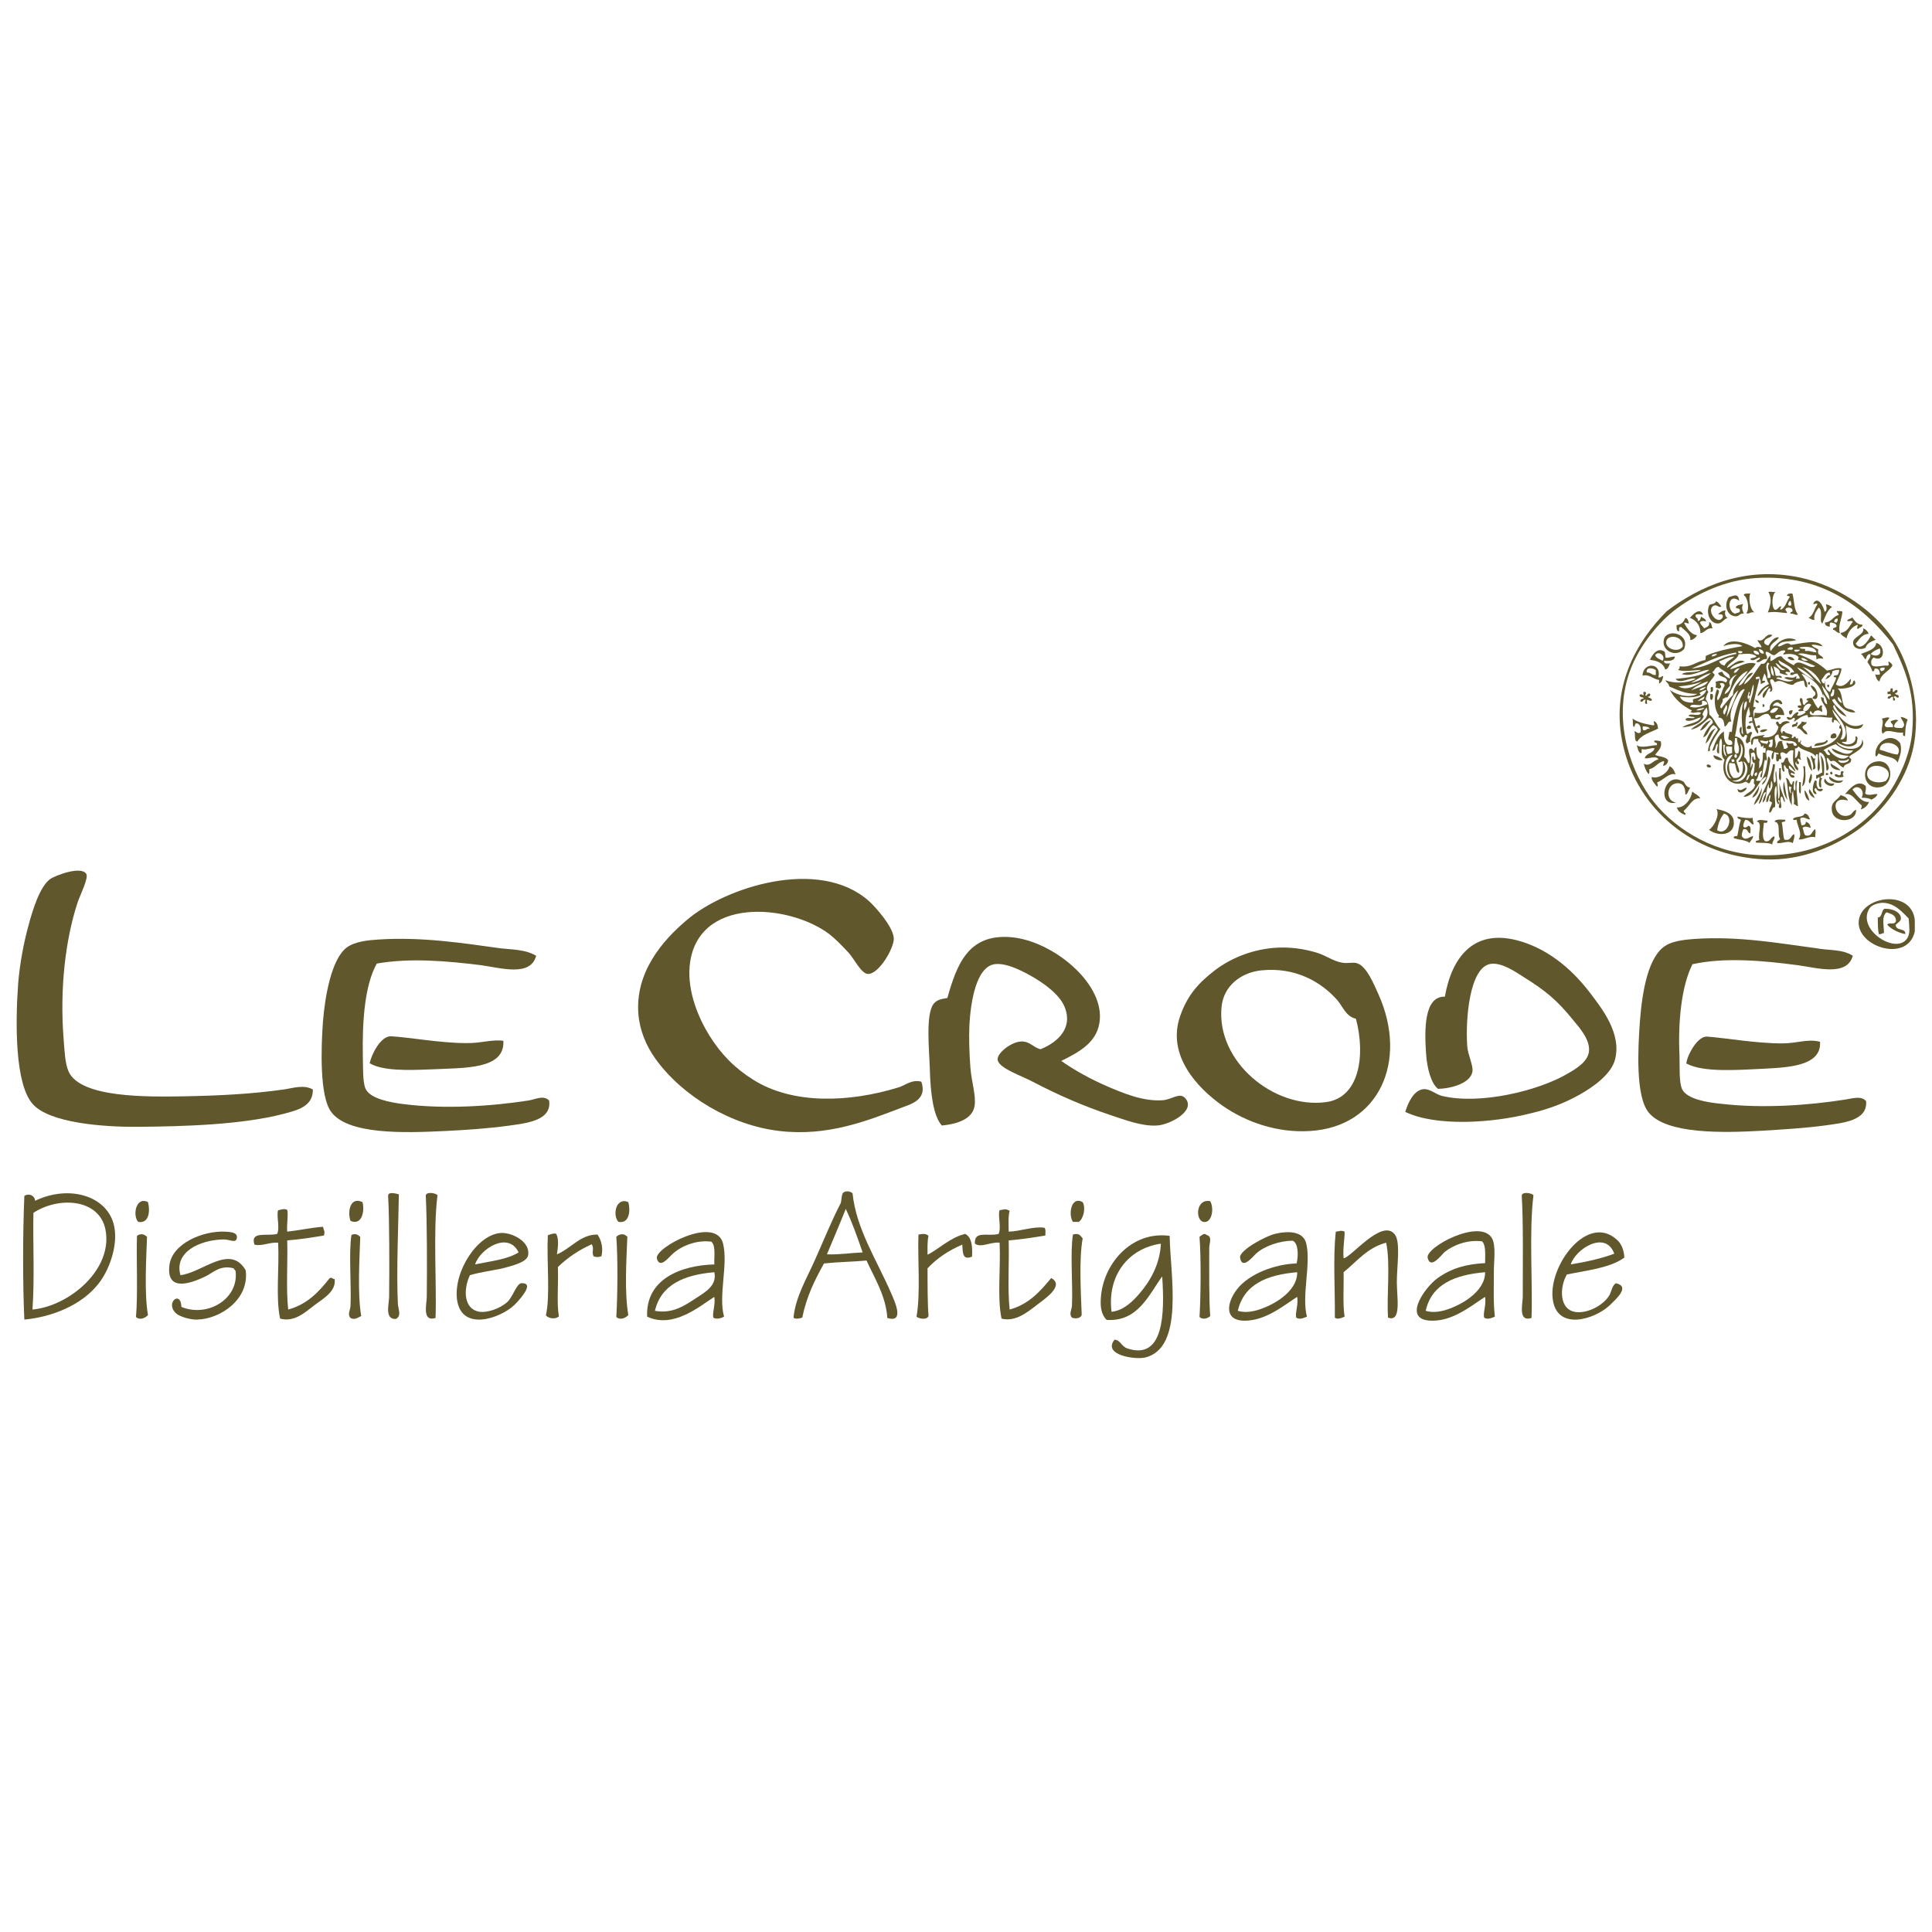 <?xml version="1.0" encoding="utf-8"?>
<!-- Generator: Adobe Illustrator 28.2.0, SVG Export Plug-In . SVG Version: 6.00 Build 0)  -->
<svg version="1.1" id="Livello_1" xmlns="http://www.w3.org/2000/svg" xmlns:xlink="http://www.w3.org/1999/xlink" x="0px" y="0px"
	 viewBox="0 0 595.3 595.3" style="enable-background:new 0 0 595.3 595.3;" xml:space="preserve">
<style type="text/css">
	.st0{fill-rule:evenodd;clip-rule:evenodd;fill:#61572C;}
</style>
<g>
	<path class="st0" d="M513.6,188.3c9.9-7.5,23.7-13.9,40.8-10.4c12.3,2.6,23.1,10.5,28.7,18.7c5.6,8.3,9.2,22.3,6.2,34.8
		c-2.3,9.4-8.5,17.9-15.9,23.6c-7.6,5.7-18.3,10.3-29.7,9.8c-22.3-1-39.1-15.7-43.5-34.8C495.9,211.9,504.3,197.6,513.6,188.3z
		 M541.2,178.1c-9.5,0.6-18.1,4.7-24.4,9.3c-5.9,4.3-11.8,11.9-14.4,18.9c-5.4,14.3-0.8,29.5,5.9,39.1c6.5,9.2,18.5,17,32.3,18
		c20.2,1.5,35.7-8.9,43.1-21.7c2.5-4.4,5-10.1,5.5-16.3c1-11.4-1.9-18.5-5.9-26.8C574.5,187.2,561.6,176.9,541.2,178.1z"/>
	<path class="st0" d="M547.1,182.4c-1.1,0.7-1.4,4.7-0.2,5.5c1,0,1-1,1.9-1.1c0.1,0.5-0.4,0.5-0.2,1.1c1.6-0.6,1.8-2.6,2.8-3.8
		c0.2-0.7-0.7-0.3-0.8-0.6c0.2-0.6,0.9-0.7,1.7-0.6c0.6,2.1,0.4,4.9,1.7,6.4c-0.6,0.5-1.4-0.4-2.3-0.2c-0.2-0.8,0.8-0.3,0.6-1.1
		c-0.1-0.9-1.7-1-2.1-0.4c-0.2,0.8,0.5,0.6,0.4,1.3c-2.6-0.2-3.2-0.5-5.9-0.2c0.8-1.8,1.4-4.4,0.2-6.2
		C545.2,182.1,546.2,182.5,547.1,182.4z M551.2,186.6c0.2,0,0.4,0,0.6,0c0.3-0.3,0.1-1.1-0.2-1.5
		C551.2,185.4,550.7,186.2,551.2,186.6z"/>
	<path class="st0" d="M539.3,182.8c-0.6,1.7-0.1,4.9,1.3,5.9c-1.2-0.3-1.8,0.7-2.5,0.2c1-1.1,0.5-4.8-0.8-5.5
		C537.3,182.7,538.6,183,539.3,182.8z"/>
	<path class="st0" d="M535.9,185.1c-3.5-2.6-3.9,3.2-1.3,4c0.5-0.3,1.4-0.2,1.5-0.8c0.2-1-0.9-0.7-1.3-1.1c0.3-0.9,1.5-0.8,2.3-1.1
		c-0.6,1.3-0.2,1.8,0.2,3c-1-0.3-1.5,0.8-2.3,0.8c-2.8,0.1-4-3.4-2.3-5.9C534.4,183.5,535.6,182.7,535.9,185.1z"/>
	<path class="st0" d="M562.2,188.5c0.9-0.2,0.6-1.6,0.4-2.3c0.8,0.1,1.4,0.5,1.9,0.8c-1.6,1.1-2.1,3.2-3,5.1
		c-1.1-0.6,0.4-3.8-1.1-4.9c-0.7,1-1.7,2.3-1.3,3.8c-1,0.1-1.2-0.5-1.9-0.6c1.6-0.7,1.8-2.9,2.8-4.2c-0.3-0.7-1,0.3-1.3-0.2
		C560.1,183.4,561.9,186.9,562.2,188.5z"/>
	<path class="st0" d="M528.7,185.3c0.9,0.2,1.1,1,1.7,1.5c-0.7,0.7-1.2-0.6-2.3-0.2c-2.7,1.4,1.4,6.6,2.8,3.4
		c-0.1-1.1-1-0.5-1.5-0.8c0.6-0.5,1.2-1.1,2.3-1.1c-0.4,0.8-0.1,2,0.6,2.3c-1.2,0.4-1.7,1.6-2.8,1.7c-2.5,0.2-4-3.1-2.8-5.7
		C527.3,186,528.5,186.2,528.7,185.3z"/>
	<path class="st0" d="M524.8,189.4c-1-0.1-1.4-0.3-2.3,0c-0.3,1.2,0.9,0.8,0.6,1.9c0.9,0.1,0.8-0.8,1.1-1.3c0.5,0.5,1.4,0.6,1.5,1.5
		c-0.8-0.2-1.3-0.3-1.9,0.2c0.2,0.9,0.9,1.2,1.3,1.9c0.7-0.4,1.8-0.5,1.5-1.9c0.9,0.1,0.7,1.3,1.1,1.9c-2-0.2-2.2,1.3-3.8,1.5
		c0.2-2-1.2-4.1-3.2-4.7C521.6,189.3,523.8,187,524.8,189.4z"/>
	<path class="st0" d="M566,188.3c0.6,0,1.4-0.1,1.7,0.2c-0.2,2.3-1.4,4.2-0.8,6.6c-1-0.1-1.2-0.9-2.1-1.1c-0.1-0.8,1-0.4,1.1-1.1
		c-0.1-0.8-0.9-0.9-1.7-1.1c-0.5,0-0.4,0.7-0.4,1.3c-0.8-0.1-1.5-0.3-1.5-1.3c2.1-0.1,2.5-1.9,4.2-2.3
		C566.7,188.8,565.9,189,566,188.3z M565.2,191.7c0.3,0,0.5,0.1,0.6,0.2c0.2-0.4,0.6-0.5,0.4-1.3C565.5,190.6,565.1,191,565.2,191.7
		z"/>
	<path class="st0" d="M570.7,190.2c0.8,1,1.4,2.3,3.2,2.3c0,0.8-1,0.7-1.3,1.3c-0.8-0.2-0.1-0.6-0.2-1.3c-1.9,0.6-3.2,2.6-3.4,4.2
		c-0.7-0.5-1.6-0.8-1.9-1.7c2.2-0.2,2.7-2.1,3.8-3.4c-0.2-0.5-1.2-0.1-1.7-0.2C569.2,190.6,570.4,190.8,570.7,190.2z"/>
	<path class="st0" d="M519.3,190.4c0.8,0.1,0.9,1,1.1,1.7c-0.7,0.1-0.7-0.4-1.5-0.2c0.9,1.7,2.2,3.7,4,3.8c-0.3,0.8-1.5,1.6-2.1,1.5
		c0.3-1.8-1.7-2.9-2.8-4c-0.8-0.1-0.6,0.6-0.6,1.3c-0.9,0-0.8-1-0.8-1.9C518.1,192.5,518.8,191.6,519.3,190.4z"/>
	<path class="st0" d="M574.1,193.6c0.8,0.3,1.4,0.9,1.7,1.7c-2.2,0.1-2.9,1.8-4,3c1.4,2.6,3.9-0.8,4.7-2.5c0.6,0.3,0.8,1,1.5,1.3
		c-1.1,0.5-2.7,0.9-3.2,2.5c-1.5,0.8-3.6,0.3-3.8-1.3C570.6,196.2,574.6,195.7,574.1,193.6z"/>
	<path class="st0" d="M518.9,200c-2.4,2.7-7.1,0.6-6.2-3C513.6,193.5,520.9,195.2,518.9,200z M513.4,198.1c0.1,1.9,3.8,3.1,5.1,1.1
		C518.8,195.7,513.2,195.2,513.4,198.1z"/>
	<path class="st0" d="M578.1,198.1c2.9,0.6,2.9,6.3-0.8,4.5c-0.7,0.6-0.9,1.2-0.6,2.3c1.1,1,3.2,0,4.9,0.2c0.9-0.2-0.1-0.9,0.4-1.3
		c0.4,0.4,1,0.6,1.1,1.3c-1.1,1.9-3.5,2.4-4,4.9c-0.8-0.4-1.1-1.3-1.3-2.3c0.3,0.3,1.2,0.3,1.5,0c-0.2-0.8-0.2-1.7-1.3-1.7
		c-0.8-0.2-0.1,1.1-1.1,0.8c-0.3-1.1-0.9-1.9-1.5-2.8c0.3-0.9,1.3-1.6,0.8-2.5c-0.8,0.1-1.1,0.9-1.3,1.7c-0.6-0.4-0.8-1.3-1.5-1.7
		C574.8,200.9,578.1,200.1,578.1,198.1z M576.4,201.5c1.4,1,3.7,0.5,2.8-1.7C578.1,200.2,577.1,200.7,576.4,201.5z M579.2,206.2
		c0.3,0.1,0.2,0.5,0.4,0.6c0.6-0.1,1.2-0.2,1.1-1.1C580,205.7,579.4,205.7,579.2,206.2z"/>
	<path class="st0" d="M512.9,200.8c0.3,0.5,0.1,1.5,0.4,1.9c1.1,0,1.7-0.4,2.8-0.4c-0.2,1.4-1.8,1.4-3.4,1.3c0,1,1,0.9,1.9,0.8
		c-0.4,0.7-0.5,1.7-1.5,1.9c-0.6-2-2.4-2.7-4.7-3C509.1,201.8,510.6,199.3,512.9,200.8z M510,201.9c0.4,1,1.5,1.2,2.3,1.7
		C513.4,201.9,510.8,200.4,510,201.9z"/>
	<path class="st0" d="M552.9,203.4c-1.1,0.2-1.5-0.3-2.1-0.6C551.1,201.9,552.8,202.6,552.9,203.4z"/>
	<path class="st0" d="M511,208.7c0.9,0.2,0.8-0.4,1.5-0.4c-0.2,1-0.4,2-1.3,2.3c0-0.4,0-0.7,0-1.1c-1.9-0.2-3-1.9-5.1-1.3
		C506.2,204,512.1,204,511,208.7z M507.4,207.2c1.3-0.1,1.5,0.9,2.8,0.8c0-0.5,0-1,0-1.5C509.6,205.9,507.1,205.3,507.4,207.2z"/>
	<path class="st0" d="M557.1,210.2c0.2,0,0.4,0,0.6,0c0.1,0.4-0.1,0.6-0.2,0.8C557.2,211,557,210.7,557.1,210.2z"/>
	<path class="st0" d="M563,211c0.2,0,0.4,0,0.6,0c0.1,0.4-0.1,0.6-0.2,0.8C563.1,211.8,563,211.5,563,211z"/>
	<path class="st0" d="M557.9,211.2c2.1,0,3.2,5.3,0.6,4c0-0.9,1.2-0.6,0.8-1.9C558.8,212.8,558.2,212.2,557.9,211.2z"/>
	<path class="st0" d="M527.8,211.7c0,0.8,0.2,1.7-0.8,1.5C527.5,212.4,526.5,211.6,527.8,211.7z"/>
	<path class="st0" d="M582.6,212.1c0.2,0,0.4,0,0.6,0c0,0.4,0,0.7,0,1.1c0.7,0.1,0.8-1.1,1.5-0.4c0,0.5-0.3,0.8-0.8,0.8
		c0.1,0.7,1.4,0.2,1.1,1.3c-0.7,0.2-0.7-0.3-1.1-0.4c-0.9,0.3,0.2,0.5,0,1.3c-0.8,0.3-0.6-0.5-0.6-1.1c-0.9-0.1-0.8,1-1.7,0.4
		c0.1-0.6,0.6-0.6,1.1-0.8c0-0.5-0.5-0.5-1.1-0.4c0-0.3,0-0.6,0-0.8C582.8,213.2,582.4,212.6,582.6,212.1z"/>
	<path class="st0" d="M506.4,213.2c0.2,0,0.4,0,0.6,0c0.4,0.4,0,0.5,0,1.1c0.3,0.6,0.8-1.2,1.5-0.4c0,0.5-0.3,0.8-0.8,0.8
		c0.3,0.4,1.3,0.3,1.3,1.1c-0.6,0.3-0.7,0.1-1.3-0.2c-0.5,0-0.1,0.9-0.2,1.3c-0.9,0.1-0.6-0.8-0.4-1.3c-1-0.2-0.9,1.2-1.7,0.4
		c0.1-0.6,0.6-0.7,1.1-0.8c-0.2-0.6-1.4-0.1-1.3-1.1c0.3-0.3,0.9-0.2,1.1,0.2C506.6,214.3,506.2,213.5,506.4,213.2z"/>
	<path class="st0" d="M527,213.8c0.2,0,0.4,0,0.6,0c0.4,0.5,0.2,1.6-0.2,1.9C526.7,215.6,527,214.5,527,213.8z"/>
	<path class="st0" d="M540.8,215.5c0.4,0.4,1.2,0.2,1.1,1.1C541,216.6,540.9,216,540.8,215.5z"/>
	<path class="st0" d="M549.2,216.8c-0.6,0.6-0.9-0.3-1.5-0.4c-0.8,0.1-1.2,0.5-1.5,1.1c2.4-0.3,3.3,0.9,3.6,2.8
		c-0.9,0.2-2.8-0.5-2.8,0.6c0.3,1.1,1.1-0.6,1.7,0.2c-0.5,1.1-1.8,0.3-3,0.4c0-0.8-0.6-1-0.8-1.5c-2.2-0.3-2.3,1.5-4.5,1.3
		c0-0.7,0.4-0.9,0.2-1.7c1.7,0.3,3.7,0,4.7-1.1C545,216,548.6,214.4,549.2,216.8z M545.4,219.5c1.1,0.6,2.2-0.5,2.5-1.3
		C547,217.7,545.6,218.6,545.4,219.5z"/>
	<path class="st0" d="M543.1,217c0.8-0.2,0.8,1,0,0.8C543.1,217.5,543.1,217.3,543.1,217z"/>
	<path class="st0" d="M552.4,218.9c-0.2,0.5-0.2,1.2-0.9,1.3c-0.2-0.2-0.3-0.6-0.2-1.1C551.6,218.9,551.9,218.8,552.4,218.9z"/>
	<path class="st0" d="M582.2,221.2c-0.5,0.8-1.3,1.3-1.5,2.3c0.5,1,1.3,0.4,2.5,0.6c0.4-1.2-0.7-1-0.6-1.9c0.6-0.2,1.7-0.7,2.3-0.2
		c-0.6,0.4-1.2,1-1.3,1.9c0.4,0.5,1.6,0.4,2.5,0.4c1.6-1.1-0.5-2.7-0.4-3.4c0.9,0.1,1.5,0.5,2.1,0.8c-0.7,1.7-0.7,3.2-0.8,5.1
		c-0.7,0.1-0.7-0.5-0.6-1.1c-2.5,0.4-5-1.5-6.2,0.4c-1.1-0.9,0.6-3.7-0.4-4.7C580.5,221.4,581.5,220.8,582.2,221.2z"/>
	<path class="st0" d="M503,221.4c1.7,1.2,4,1.7,6.4,2.1c0.8-0.2,0-0.5,0.2-1.3c0.9,0.3,1.2,1.2,1.3,2.3c-2.3,1.2-5.1,1.8-6.4,4
		c-1.1-0.2-0.5-2.2-0.9-3.2c0.9,0.2,0.8,0.9,1.9,0.4c0.2-0.8,0.1-2.6-1.1-2.8c-0.8-0.1-0.5,0.7-0.9,1.1
		C502.9,223.8,503.3,222.3,503,221.4z M506.4,225c1,0.2,0.9-0.7,1.9-0.4c-0.2-0.8-1.3-0.7-2.1-0.8
		C506.1,224.3,506.1,224.8,506.4,225z"/>
	<path class="st0" d="M527.2,221.9c-1,1.1-2.1,3.1-3.4,3.2C524.6,223.7,525.5,222.4,527.2,221.9z"/>
	<path class="st0" d="M555.2,222.3c0.5,0.1,0.8,0.3,1.5,0.2c-0.1,0.8-1,0.8-1.3,1.5c0.2,1,1.4,1.1,1.5,2.3c-1.3,0.1-1.7-2-3.2-1.9
		C553.9,223.4,555,223.3,555.2,222.3z"/>
	<path class="st0" d="M553.5,222.5c1,0,0,0.7,0.2,1.3c-0.7-0.2-0.8,0.3-1.5,0.2C551.9,222.7,553.6,223.5,553.5,222.5z"/>
	<path class="st0" d="M539.5,223.8c0,0.2,0,0.4,0,0.6c-0.3,0.3-1,0.3-1.3,0C538.2,223.7,539,223.3,539.5,223.8z"/>
	<path class="st0" d="M528.7,224.4c-1.3,1.3-1.6,3.6-3.2,4.7C525.9,227.7,526.7,225,528.7,224.4z"/>
	<path class="st0" d="M544.6,224.8c-0.4,0.5-1.7,1.1-2.3,0.6C542.4,224.7,544.1,224.6,544.6,224.8z"/>
	<path class="st0" d="M565.8,227.2c-0.7,0.4-0.9,0.4-1.7,0.2C563.7,225.9,566.3,225.2,565.8,227.2z"/>
	<path class="st0" d="M584.7,235c-0.9-2-4-1.7-5.7-2.8c-0.6,0-0.3,1-1.1,0.8c-0.6-4,4.6-7.9,7.6-4
		C586.2,231.3,585.3,233.3,584.7,235z M579.2,231c1.9,0.5,3.4,1.3,5.5,1.5C586.9,229.1,579.3,227.2,579.2,231z"/>
	<path class="st0" d="M562.8,228c0.2,0.1,0.4,0.2,0.4,0.4c-0.7,1.2-2.5,1.3-4.2,1.5C559.3,228.3,562.3,229.4,562.8,228z"/>
	<path class="st0" d="M530.8,234.2c-1.6,0.3-3-0.6-2.8-1.5C528.5,232.8,530.3,233.4,530.8,234.2z"/>
	<path class="st0" d="M560.9,232.7c1.4,1.2,1.2,4,1.1,6.2c-0.5,0.2-0.7,0-1.1,0.6c0.2,0.2,0.4,0.3,0.6,0.4c-0.8,0.6-0.1,2.2-0.4,2.8
		c-1-0.2-0.6-2.1-0.4-3c-0.3-0.7-0.5,0.4-1.1,0.2c0-0.4,0-0.7,0-1.1c0.7,0.1,1.1-0.5,1.9-0.8C561.4,236.8,561.3,233.9,560.9,232.7z"
		/>
	<path class="st0" d="M557.9,232.9c0.9-0.1,0.4,1.1,1.5,0.8c-0.8,1.1,0.9,3.4-0.8,3.4C559,235.7,558.2,234.3,557.9,232.9z"/>
	<path class="st0" d="M556.7,233.1c1.3,0.7,1.3,2.8,1.7,4.5C557.3,236.7,556.8,234.3,556.7,233.1z"/>
	<path class="st0" d="M578.5,234.6c4.9-0.5,5.2,6.9,1.1,7.9C573.7,243.8,572.8,235.2,578.5,234.6z M575.4,239.1
		c0.4,1.8,3.5,2.5,5.7,1.5C585.1,236,574.3,233.7,575.4,239.1z"/>
	<path class="st0" d="M564.1,235.2c0.9,0.8,2.2,1.2,3,2.1C565.4,237.4,563.8,236.4,564.1,235.2z"/>
	<path class="st0" d="M527.2,236.3c-0.4,0.4-1.5,0.2-1.3-0.6C526.2,235.4,527.2,235.6,527.2,236.3z"/>
	<path class="st0" d="M514.4,236.1c1.1,0.4,1.5,1.5,1.9,2.5c-2-0.6-3.8,1.8-5.7,2.5c0.1,0.5,0.4,0.9,0,1.3c-0.7-0.8-1.8-2-1.7-3
		C511,240.2,514.2,237.9,514.4,236.1z"/>
	<path class="st0" d="M555.6,236.1c0.2,0,0.4,0,0.6,0c0,1.5,0.6,5.4-0.9,6.2C555.6,240.2,556.1,238.1,555.6,236.1z"/>
	<path class="st0" d="M548.2,236.7c0.2,0,0.4,0,0.6,0c-0.4,1.3,0.3,2.6-0.2,3.8C547.7,240,548.4,237.9,548.2,236.7z"/>
	<path class="st0" d="M567.5,237.6c0.3-0.1,0.4,0.2,0.6,0.2c-0.4,0.8-0.4,0.6,0,1.5c-0.8,0.3-2.7,0.4-2.8-0.6
		c0.7-0.4,0.7,0.1,1.5,0.2C567.6,238.6,566.8,238,567.5,237.6z"/>
	<path class="st0" d="M564.5,237.8c0,0.6,0.4,0.4,0,0.8C563.7,238.8,563.7,237.6,564.5,237.8z"/>
	<path class="st0" d="M562.6,238.2c0.4-0.1,0.6,0.1,0.8,0.2c-0.1,0.4-0.4,0.5-0.8,0.4C562.6,238.6,562.6,238.4,562.6,238.2z"/>
	<path class="st0" d="M557.9,238.4c0.9,0.3,0.1,2.5-0.2,3C556.8,240.9,557.9,239.3,557.9,238.4z"/>
	<path class="st0" d="M563.7,239.3c1.2,0.7,2.2,1.7,4.2,1.1C567.2,242.2,563,240.7,563.7,239.3z"/>
	<path class="st0" d="M550.3,239.7c1.1,0.2,0.9,1.6,1.7,2.1c0.5-0.2,0.1-1.2,0.8-1.1c0.1,1.3-0.5,2.1,0.2,3c0.7-0.7-0.4-3.1,0.8-3.2
		c-0.6,2.2,0.1,5.6,0.2,7.9c-0.6,0-0.7-0.6-1.3-0.6c0.3-1.7-0.2-2.4-0.2-4.2c-0.5,1.1-0.4,2.8-0.4,4.5
		C550.7,246.1,551.1,242.3,550.3,239.7z M552,244.4c-0.4-0.4-0.2-1.4,0-1.9c-0.4,0-0.5-0.2-0.8-0.2C551.2,243,551.5,244.7,552,244.4
		z"/>
	<path class="st0" d="M562.4,239.9c0.4,1,1.1,1.7,2.8,1.5C564.8,243.3,560.9,241.2,562.4,239.9z"/>
	<path class="st0" d="M520.8,242.7c-0.5,0.6-0.9,2.3-1.5,2.1c0-1.7-0.4-3.9-3-3.4c-2.9,0.6-3.1,5.5,0.2,5.9
		c-6.2,1.5-3.9-10.2,2.3-6.4C519.3,241.7,519.7,242.6,520.8,242.7z"/>
	<path class="st0" d="M559.2,240.5c0.3-0.1,0.4,0.2,0.6,0.2c-0.2,1.1,0,1.5,0.4,2.3c0.6,0.3,0.9-0.2,1.5,0.2c-0.4,1.2-2,0.5-2.1-0.4
		c-1.4,0.4,0.6,1.6,0,1.9C557.9,244.6,558.7,241.5,559.2,240.5z"/>
	<path class="st0" d="M549.7,240.8c0.3,1.4,0.7,4.5,1.1,5.7C549.7,245.3,549.1,242.7,549.7,240.8z"/>
	<path class="st0" d="M554.3,241c0.2,0,0.4,0,0.6,0c-0.1,1.2,0.2,2.8-0.2,3.6C554,244,554.5,242.2,554.3,241z"/>
	<path class="st0" d="M574.9,242.2c0.1,1-0.1,1.6-0.2,2.3c1,0.9,2.8,0,3.8,0.2c-0.3,0.9-1.1,1.3-1.9,1.7c-0.7-0.5-1.8-0.6-3-0.6
		c1.3-2.3-1.3-4.4-2.8-2.5c1.3,1.6,2.7,4,5.1,3.8c-0.5,1.2-1.3,1.9-2.5,2.3c0-0.5,0.4-0.6,0.2-1.3c-1.7-1.2-2.9-3.9-5.1-3.4
		C569.8,243.2,572.4,239.9,574.9,242.2z"/>
	<path class="st0" d="M542,242c0.2,1.4-0.7,3.4-2.1,3.8C540.4,244.4,541.6,243.5,542,242z"/>
	<path class="st0" d="M538.2,242.7c0,1.1-2.8,2.5-2.8,0.4C536.7,244,537,242.8,538.2,242.7z"/>
	<path class="st0" d="M542.9,242.7c0,1.8-1,4.4-2.5,5.3C541,246,542.3,244.7,542.9,242.7z"/>
	<path class="st0" d="M557.5,243.1c0.6,0.9,1.2,1.7,1.7,2.8C558.1,245.6,557,244.3,557.5,243.1z"/>
	<path class="st0" d="M556,243.5c0.8,0.6,1.4,2.5,1.5,3.2C556.3,246.4,556,244.4,556,243.5z"/>
	<path class="st0" d="M521.4,243.9c0.8,0.7,2,1.1,2.5,2.1c-2.5-0.3-3.4,2.6-5.1,3.8c-0.1,0.7,1,0.7,0.4,1.3c-1.1-0.5-2.2-1-2.5-2.3
		C519.2,248.9,521.2,246,521.4,243.9z"/>
	<path class="st0" d="M567.1,245c1.1,0.3,2,0.7,2.3,1.7c-6-1.9-4.2,6.1,0.4,4.5c1.1-0.4,0.9-1.2,2.1-1.7c0.3,3.9-6.6,4.4-7.4,0.6
		C563.9,246.9,566.2,246.7,567.1,245z"/>
	<path class="st0" d="M528.9,249.3c2.6,0.5,5,1.3,5.3,3.6c0.6,4.4-4.5,5.1-7.6,2.8C528.2,254.6,530,251.1,528.9,249.3z M529.1,255.8
		c3.1,2.1,5.5-4.4,2.1-5.1C530.1,252,529.4,253.8,529.1,255.8z"/>
	<path class="st0" d="M556,250.7c1.1,0,1.3,0.9,1.7,1.7c-0.6,0.4-1.9-1.1-3-0.2c0,0.9,0.3,1.4,0.4,2.1c0.7,0,1.4-0.2,1.3-1.1
		c0.9,0.3,1.4,0.8,1.5,1.9c-0.9-0.3-1.8-0.7-2.5,0c0.4,0.7,0.3,1.8,0.9,2.3c2.1,0.5,1.9-1.4,3-1.9c0.3,0.9,0,1.4,0,2.5
		c-1.7-0.6-3.8,1-5.1,0.6c1.3-1.6-0.4-4-0.6-5.9c0-0.4-1.1,0.4-1.1-0.4C553.2,251.4,555.6,252,556,250.7z"/>
	<path class="st0" d="M535.4,251.6c1.6,0.4,3.6,0.6,4.7,0.4c-0.2,0.9,0.3,1.3,0.2,2.1c-1.1-0.3-1.2-1.5-2.5-1.5
		c-0.4,0.5-0.8,1.8-0.6,2.1c0.6,0.9,1.6-0.6,1.7-0.2c0.8,0.1,0.4,2.1,0.4,2.3c-1-0.2-0.6-1.6-2.1-1.3c-0.3,0.5-0.7,1.9-0.4,2.3
		c1.1,1.4,2,0.1,3.4-0.2c-0.1,1-0.8,1.3-1.1,2.1c-1.4-1-3.6-0.9-4.9-1.5c0-0.6,0.5-0.6,1.1-0.6c0.4-1.6,0.5-3.4,1.1-4.9
		C536.2,252.2,535.2,252.5,535.4,251.6z"/>
	<path class="st0" d="M550.1,252.6c0.1,0.8-0.7,0.5-1.1,0.8c0.4,1.6,0.3,3.8,0.8,5.3c2.1,0.5,1.9-1.2,3-1.7c0.3,0.7-0.2,2-0.4,2.8
		c-1.2-0.9-3.1,0.1-4.7,0c-0.5-0.6,0.6-0.8,0.8-1.3c-1-1.3,0.4-5.1-1.7-5.3C547,252.2,549.5,252.6,550.1,252.6z"/>
	<path class="st0" d="M544.6,252.9c0.1,0.7-0.5,0.7-1.1,0.6c-0.1,1.6-0.8,4.8,0.4,5.7c1.7,0.3,1.6-1.3,2.8-1.5
		c0.4,0.7-0.7,1.5-0.6,2.5c-1.4-0.7-3.8-0.4-5.1-0.6c-0.1-0.8,0.7-0.5,1.1-0.8c-0.5-2.2,1.1-5.2-0.8-5.7
		C542,252.3,543.6,252.8,544.6,252.9z"/>
	<path class="st0" d="M544.8,233.1c1.1,0.4,0.5,2,0.4,2.8c-0.3,2.2-0.8,5.3-2.3,5.9c0.2-1.1,1.2-1.3,1.3-2.5c-2.5,0.9-3.4,6.4-7,6.2
		c1.1-1.3,3.1-1.7,3.6-3.6c-0.8-0.9-0.1-0.9-0.4-1.9c-1-0.2-0.9,0.8-1.3,1.3c-0.8,0.2-0.6-0.5-1.3-0.4c-4.5,2.2-8-2.2-6.4-6.8
		c-1.8-1.6-0.2-4.7-1.1-6.6c-0.9,1-0.5,3.5-0.6,4.7c-1.3-0.2-0.3-2-0.4-3c-1,0.2-0.3,2.2-1.7,2.1c0.6-1.7,1.6-4.9,3.6-5.9
		c-0.1,2.3,0.3,4.8,2.5,4c0.3-1.1-0.4-1.3-1.1-1.5c-0.2-1,0.3-1.4,0.2-2.3c0.6,0,0.4-0.4,0.8,0c0.6-5.2,1.9-9.5,4-13.2
		c-1-0.3-2.2,1.8-3,3.4c-0.9,1.9-1.9,4.6-1.1,6.6c-1.2-0.4-1.1,1.2-2.1,1.5c-0.2-1.4-0.3-2.8-1.9-2.8c-0.1-0.3,0.2-0.4,0.2-0.6
		c-1.5-1.7-1.8-5.8-0.6-8.1c1.5,0.5-0.6,2.3,0.2,3.4c1.1-1.1,1.2-3.2,2.1-4.5c0-0.7-0.5-0.9-1.3-0.8c-0.6,0.3,0.8,0.9,0,1.5
		c-0.4,0.4-1-0.1-1.5-0.2c0.2-0.8,0.2-0.9,0-1.7c1.3-0.5,2.2-0.4,3.2,0.2c0.2-0.2,0.3-0.4,0.4-0.6c-0.3-1.4-2.4-0.9-2.8-2.3
		c0.4-0.2,0.8-0.4,1.3-0.4c0.4,1.1,1.3,1.6,2.3,2.1c0.4-1.9-2.4-2.3-3.4-3.6c-1.2,0-1.1,1.1-1.9,1.5c0,0.6,0.7,0.5,0.6,1.1
		c-0.8,1.5-3.4,3.4-1.9,5.1c-0.4,0.6-0.7,1.4-0.8,2.3c1,1.1,1,3.1,1.1,4.7c1.5,1.1,2,3.2,3.4,4.5c-1.2,1.6-2.4,3.5-3.2,5.5
		c-0.2,0.4,0.4,1.3-0.6,1.3c0-2.3,1.7-4.8,3-6.6c-0.1-0.8-0.8-1.1-1.3-1.5c-1.5,0.8-1.4,3.2-3.2,3.8c0.6-1.9,1.7-3.3,3-4.5
		c-0.1-0.8-0.5-1.2-1.1-1.5c-1.8,1.3-3,3.2-5.7,3.6c2-2,6.2-2.7,4.9-6.8c-0.5,0.5-1.2,1.4-1.3,2.1c0,0.2,0.4,0.7,0.4,0.6
		c-0.9,2.4-3.9,3.2-6.6,3.4c1.6-1.3,4.7-1.1,5.7-3c-1-0.1-3,1.6-4.7,0.8c-0.1-1.3,2.2-0.2,2.8-0.8c-0.4-0.4-1.6-0.1-1.9-0.6
		c0.6-0.9,3.2,0.5,3.8-0.8c-0.6-0.7-2.4,0.3-2.8-0.2c-0.9,0,0-0.3,0-0.6c-2.9-1.4-5.3-3.5-6.8-6.4c1.6,1.5,5.9,2.8,8.5,1.3
		c-3.8,0-5.6-1-8.7-2.3c0-1-0.9-1.1-1.1-1.9c2.8,1.1,6.8,0.9,9.3-0.4c-1.6-0.7-4.8,1.8-6.2,0c3.3-0.4,8-0.7,10.4-2.8
		c-2.4-0.1-5.2,2.3-8.5,1.3c1.4-1,4.6-0.2,5.9-1.3c-2,0.1-5.6,0.7-7,0c0.2-0.3,0.6-0.4,0.4-1.1c3.7,0.5,5-1.5,7.9-1.9
		c0.2-0.3,0.2-0.8,0.2-1.3c3.2-1.5,7.8-2.4,11.3-3c-1.4-1.2-4.4-0.5-5.9,0c2.1-2.9,7.6-0.8,9.8,0.6c0.6-0.5,1-0.4,1.9-0.2
		c0.3-0.6-1.2-1.6-1.1-2.3c2.1,0.9,2.4-2.4,4.5-1.5c-0.6,1-2.3,0.8-2.5,2.1c0,0.7,0.6,0.9,1.3,1.1c0.6-1.1,1.9-2.8,3.2-2.5
		c-0.2,1.1-3.5,2-2.5,4.2c1.5-2,4.1-5.1,7.9-3.4c-1.6,0.7-4.9-0.1-5.7,1.9c1,0.5,2.7-1.8,4-0.4c2.7-0.3,8.3-1.9,9.8,0.4
		c-1.2,0-1.9-0.6-3.4-0.4c0.4,0.8,1.5,0.9,2.1,1.5c-0.6,2,1.3,1.5,1.5,2.8c-1-0.2-1.4-0.2-2.1,0.2c0-0.5,0-1-0.2-1.3
		c-2.1,0.2-3.7-1-5.5-0.4c3.4,1.3,6.5,2.8,8.9,5.1c1.5-0.1,3.1-1.1,4.5-0.6c0,1.4-1.2,3.3-1.7,4.9c1.9,1.4,3.7-0.6,4.5-1.7
		c0.4,0.4-0.2,1.1-0.2,1.7c1.1,0.2,0.8-0.9,1.3-1.3c1.8,1.9-3.2,2.9-5.1,2.5c1.7,1.4,1.1,4.1,2.1,5.5c0.9,1.3,2.4,0.5,3.4,1.9
		c-3,0.3-5.1-2.1-6.4-4.2c-0.3,0.1-0.5,0.3-0.8,0.4c1,2.1,3.2,3.1,4.5,5.1c-1.9-0.6-3-1.9-3.8-3.6c-0.9,0.5,0.3,1.8,0.8,2.5
		c1.7,2.3,4.3,5.3,8.1,3.4c-0.4,2.3-4.2,1.5-5.3,0.4c-0.1,1.6,0.5,2.7,0.2,4.9c-0.3,0.3-0.9,0.2-1.5,0.2c1,1.4,4.8,0.9,4.2-1.7
		c1.2,0,0.4,1.5,0.4,2.1c-1.7,1.9-4.7,0.7-6.2-0.4c1,2.6,8.1,3.4,7.9-0.8c1.4,2.8-2.5,4-4,5.3c0,0.6,0.7,0.5,0.6,1.1
		c-0.1,1.5-2.2,0.9-2.3,2.3c-1.4-0.3-2.6-2.8-3.8-1.9c-0.7-0.1-0.6-0.9-1.3-1.1c-0.6,0.8,1.5,3.4-0.2,4c-0.2-2.5-0.1-5.1-2.1-5.7
		c-0.8,1,0.8,4.5-0.4,5.9c-0.6-1.1,0.1-3.2-0.2-5.3c-0.6-0.1-0.7,0.3-0.6,0.8c-1-1.8-4-1.7-5.3-3.2c-0.3,0.2-0.4,0.7-1.1,0.6
		c0,1,0,2,0,3c0.9-0.3,0.8-1.5,1.1-2.3c1,0.4,0.1,1.8,0.8,2.8c-0.7,0.1-0.6-0.7-1.1-0.2c-0.2,0.8,0.6,0.6,0.4,1.5
		c-0.7,0.1-0.9-0.2-0.8-0.8c-1,1.2,1.2,1.8,0.4,2.8c-1.8-1.1-1.4-4.3-1.3-6.2c-1.2-0.2-1.6,0.6-2.1,1.1c-0.6-0.1-0.8-0.7-1.7-0.4
		c-0.6,0.5,0.3,1.3,0,2.1c-1-0.6-0.3,0.8-1.3,0.6c-0.4-0.5-0.1-1.6-0.2-2.3c0.6,0,0.4,0.4,0.8,0c-0.3-0.6-0.7-0.1-1.3-0.6
		c-0.4,0.6-0.1,1.8-0.6,2.3c-0.6-0.1-0.3-2.1,0.2-2.3c-0.3-0.5-1.1-0.4-1.7-0.6c-1,0.5,0,2.6-0.4,3.2c-0.4,0.1-0.4-0.2-0.4-0.4
		c-0.6,1.7-0.6,3.9-1.1,5.7c-0.9-0.3,0.1-1.5,0.2-2.1c-1.4,0.2-1,2.1-1.9,2.8c0.2,0.7,0.6,0,1.3,0.4
		C544.1,238.8,544.4,235.9,544.8,233.1z M550.9,200.2c0-0.3,1.7,0.5,1.5-0.6C552.1,199.1,550.3,199.7,550.9,200.2z M556.3,200
		c-0.1,0.3-0.3,0.4,0,0.6c1.5-0.2,2.1,0.4,3.4,0.4c-0.3-1.8-3.4-1.9-5.3-1.5C555,200.1,555.6,199.8,556.3,200z M543.5,201.3
		c-0.1-0.8-0.7-1.2-1.5-1.3C542,200.9,542.8,201.7,543.5,201.3z M554.6,200.2c-0.6,0-1.1,0-1.7,0
		C552.7,201.2,554.5,200.8,554.6,200.2z M540.3,200.6c0.1,0.8,0.8,1.1,1.7,1.1C542.1,200.7,540.9,200.3,540.3,200.6z M546.7,201.9
		c-1.1-0.1-1.4-1-2.5-1.1c-0.6,0.8,0.6,1.1,0.2,2.3c-1.5-0.3-2,1.4-3.2,0.8c0.1-0.7,1.1-0.4,1.1-1.3c-0.9,0-2.3,1.6-3,0.4
		c0.5-0.4,1.6-0.2,1.9-0.8c-1.5-1.1-3.1-0.7-5.5-0.6c-0.4,1.8-3.1,2.5-3.6,4.2c1.6-0.6,3.5-3.1,5.5-1.9c-1.7,0.6-3.7,0.8-4.5,2.3
		c2-0.2,5.2-2.7,7.9-1.7c-1.5,2.5-4.1,4-5.3,6.8c2.2-0.5,2.3-4.2,4.5-4c-0.8,1.3-2.4,1.9-2.8,3.6c2.4-1.5,3.5-4.3,5.3-6.4
		c1.5,0.5,1.8-1.8,2.8-2.5c0,0.6,0,1.1,0,1.7c1.3-0.3,1.8-1.5,3.4-1.5c0.9,1.3,2.4,2,3.8,2.8c1.6-2.6,5.1,1.7,6.6,0.2
		c-1.7-0.7-3.4-1.5-5.3-1.9c0-0.4,0.2-0.5,0.2-0.8c-0.9-1.2-3.4-1.1-4.7-0.8c-0.1-0.7,1-0.7,0.4-1.3
		C548.3,200.3,547.7,201.4,546.7,201.9z M536.9,200.8c-0.3-0.2-0.7-0.2-1.3-0.2C535.3,201.6,537,201.4,536.9,200.8z M534.6,201.1
		c-5.2,0.9-9.1,3.1-13.4,4.9c5.6-0.5,8.5-3.6,13.8-4.5C535,201.2,535,201,534.6,201.1z M527.4,202.3c0.8-0.1,1.4-0.3,1.7-0.8
		C528.2,201.5,527.5,201.6,527.4,202.3z M529.7,203.8c0.3,0.7,0.8,1.1,1.7,1.3c0.5-1.4,2.1-1.8,3-2.8
		C532.4,202.4,531.2,203.3,529.7,203.8z M557.1,203.4c-0.9-0.1-1-0.8-2.1-0.6C555.1,203.5,556.6,203.9,557.1,203.4z M551.6,207
		c-0.3,0.4-1.3-0.5-1.5,0.4c0.2,0.2,0.8,0.1,0.6,0.6c-1-0.1-1.3-0.3-2.3-0.6c0.3-1-1-1.7-1.9-2.1c0.1,1,0.5,1.8,0.6,2.8
		c0.2,0.5,2-0.4,1.9,0.8c-0.7-0.1-1.3-0.5-1.7,0.2c1.5,0.2,3.8,1.6,5.3,0.4c-1.2,0.1-2.1-0.2-2.8-0.6c0.7-0.8,2.7,0.6,3.6-0.6
		c0.4,0.4,0,0.3,0,0.8c0.4,0,0.7,0,1.1,0c0.1-0.8-0.5-0.9-0.6-1.5c-1.1-0.3-1.6,0.9-2.3,0.2c0-0.7,0.6-0.6,1.3-0.6
		c-0.9-2-3.2-2.6-4.9-3.8C548.2,205.5,551,205.2,551.6,207z M544.6,208.9c0.3,0,0.6,0,0.8,0c0.7-1.4-1.5-3-0.2-4.5
		c-0.3,0-0.3-0.3-0.6-0.2C543.7,205.8,544.9,206.8,544.6,208.9z M550.1,206.2c-1.5-0.1-1.7-1.5-3-1.9
		C547.5,205.3,549,207.2,550.1,206.2z M546.5,208.3c0.2-0.7-0.3-2.5-0.8-3.2C545.6,206.4,545.6,207.8,546.5,208.3z M555.4,205.5
		c2.2,1.5,3.8,3.6,5.7,5.3C560.3,208.1,557.7,206.1,555.4,205.5z M559,209.6c-1.4-1.8-3.1-3.1-5.3-4
		C554.9,207.3,557.6,208.7,559,209.6z M534.2,207.2c0.8,0.5,1.3-0.9,1.9-1.3C535,206,534.5,206.5,534.2,207.2z M563.7,207.2
		c-1.4,0.2-1.7,1.5-2.5,2.3c0.1,0.5,0.3,1,0.8,1.1c0.4,0,0.1-0.6,0.4-0.6c-0.2,1,0,2.7,1.5,3.2c0.5-1.7,1.5-2.7,1.9-4.5
		c-0.5,0.1-0.8-0.1-0.8-0.4c0.3-0.3,1-0.1,1.3-0.4c0.2-0.5,0.4-0.8,0.4-1.5c-0.9-0.1-1.5,0.2-2.1,0.4c0,1.5-1.6,2.5-2.3,2.5
		c0.7-0.3,0.5-1.4,1.7-1.3C563.9,207.7,563.8,207.4,563.7,207.2z M535.2,207.9c-0.9,0-3.1,2-2.1,3.2c-0.5,1-1.5,1.5-1.7,2.8
		C534.3,212.6,532.8,209.5,535.2,207.9z M532.3,214.9c-0.9-0.2-0.8,0.4-1.5,0.4c0.4,1.3-1.5,2.3-0.4,3c1.1-1.5,2.3-2.9,3.6-4.2
		c-0.1-3.3,3.3-4.7,4.5-7.4C535.2,208.2,533.9,211.7,532.3,214.9z M521,210.4c2.5-0.5,4.5-1.5,6.2-3
		C525.3,207.7,522.9,209.4,521,210.4z M537.6,218.9c0.2-0.9,0.8-1.5,0.6-2.8C537.3,216.2,537.2,218.2,537.6,218.9z M537.4,215.9
		c-1.8,2-2,7.4-2.8,11c2.7,0.3,3.4,3.4,2.8,6.4c0.8,0.3,0.8,1.5,1.5,1.9c0.8-1.2-0.4-3.4,0.2-4.5c1-0.3,0.8,0.6,1.5,0.6
		c-0.2-0.7,0.2-0.9,0.6-1.1c0,1.6,0,3.3,1.1,3.8c-0.5,0.5,0,2.2-0.4,2.8c1.2-0.8,1.3-2.8,1.3-4.9c0.4,0,0.7,0,0.8,0.2
		c-0.1-0.5,0.3-1.5-0.2-1.7c-0.8,0.7-0.2-0.6-0.6-0.8c0,0.4-0.2,0.5-0.6,0.4c0-1.3-1.1-1.2-0.8-2.3c-0.4,0-0.8,0-1.3,0
		c-0.6,0.4-0.1,1.7-0.8,1.9c-0.9-3.3,2.2-2.6,4-3.2c0,0.4-0.6,0.3-0.4,0.8c2.8,0.2,4.2-1,4.7-3.2c-0.3-0.5-1.3-1.2-0.4-1.7
		c0.6,0,0.3,1,1.1,0.8c0.2-0.7,2.2-1.4,2.8-0.4c-1.7,0.1-3.8,2-2.3,3.4c-0.1-0.6,0.1-0.9,0.6-0.8c0.4,0.9,1.9,0.6,2.5,1.3
		c-0.1,0.3-0.3,0.4-0.2,0.8c0.7,0.2,0.4-0.6,1.1-0.4c0.3,0.6,0.2,0.7,0.8,0.4c0,0.5,0,1,0.2,1.3c0.6,0.3,0.5-1.1,0.8-0.4
		c-0.1,0.3-0.3,0.4-0.2,0.8c0.9,0.8,2.3,1.8,3.4,0.6c0,0.4,0,0.7,0.2,0.8c4.8-0.2,8.2-2.3,8.9-5.9c-1,0-0.5-0.9-0.2-1.3
		c-0.6-0.6-0.9-1.4-1.9-1.5c-0.3,0.2,0,1-0.6,0.8c-0.3-0.7-0.1-0.7,0-1.5c-1.8,0.2-5.1-0.8-7.4,0c-0.1-0.3-0.3-0.4-0.2-0.8
		c-1.9,0.2-2.9,1.3-4.2,2.1c-0.1-0.5,0.4-0.5,0.2-1.1c-0.6-0.5-0.9,0.9-2.1,0.4c-0.1-0.3-0.3-0.4-0.4-0.6c0.5-0.5,0.7,0.2,1.5,0
		c0.5-0.7,1-1.4,1.9-1.7c0.8,0.4-0.8,1.1,0.2,1.1c0.4,0.1,1.9-0.5,2.3-1.1c-0.6-0.8-1.6,0.1-2.3-0.4c0.1-0.5,0.7-0.5,0.9-0.8
		c-0.5,0-0.9-0.1-1.1-0.4c0-0.5,0.5-0.5,1.1-0.4c0.1-0.8-0.9-1.6-0.2-2.3c1.2-0.1,0.1,2.2,1.3,2.1c0.1-0.7,0.9-0.7,1.1-1.3
		c-0.4,0-0.5-0.2-0.6-0.4c0.3-0.4,0.9-0.5,1.7-0.4c0.6,1.1,1.1,2.3,1.9,3.2c0.4-0.3,0.7-1.4,1.3-0.8c-0.5,0.6,0.3,1.5-0.2,1.9
		c-0.7-0.9-2.4-0.5-2.5,0.4c-0.8,0.2-0.3-0.8-1.1-0.6c-0.6,2.1,3.3,0.7,5.1,1.3c0.8-2.5-1.6-3.4-1.7-5.7c0.4,0,0.5,0.2,0.8,0.2
		c-0.6-2.2-1.4-3.6-2.8-4.9c-1.2-1.1-2.9-2.3-4-2.5c0.7,1.1,2.1,2.7,1.7,4.2c-1-0.1-0.6-1.5-1.1-2.1c-1.2,0.2-2.5,0.5-3.2,1.3
		c-2.2,0.1-3.7-2-5.5-0.8c-0.6-0.2-0.4-1.2-1.5-0.8c-0.5,0.9,1.6,3.1,0,3.8c-0.5-0.2,0.6-1.1-0.4-1.1c-0.9,1.1-0.8,1.9-1.7,3
		c-1.1-1.2,1.1-2.6,1.7-3.6c-1.8,0.2-2.5,2.8-3.6,3c0.6-1.9,2-2.9,3.6-3.8c-0.8-0.8-0.7-2.4-1.5-3.2c-0.1,0.9-0.6,1.4-0.6,2.3
		c0.4,0,1.1-0.2,0.8,0.4c-0.4,0.2-0.8,0.4-1.3,0.6c0.2-1.1-0.3-1.5-0.4-2.3c-0.6,0-1.2,0-1.1,0.6c0.3,0.6,0.9-0.4,1.1,0.2
		c-0.7,2.8-1.5,5.5-1.9,8.5c0.4,0,0.7,0.1,0.8,0.4c-1.6,0.8-0.2,4,0,5.5c0.4,0.6,0.8-0.8,1.3,0c0.1,0.7-0.5,0.8-0.9,0.4
		c0,0.6,0.7,1.5,0.2,1.9c-0.8-0.7-1.1-2-1.5-3.2c-0.2-0.5-1,0.5-1.3-0.2c0.4-0.2,0.6-0.7,1.1-0.2c0-0.4,0-0.8,0-1.3
		c-0.4-0.5-0.9,0.4-1.1-0.4c1-0.5-0.1-1.8,0.2-3c-1.2,1.9-1.5,5.6-0.8,8.3c0.5,0.6,1-1.1,1.7-0.2c-0.3,0.8-0.8,1.4-0.6,2.8
		c-0.7-0.2-0.4,0.6-1.1,0.4c-0.8-0.9,0.5-1.9,0-2.5c-0.9-0.3-0.5,0.8-1.3,0.6c-0.6-0.5-1.5-2.4-0.4-3.2c0.5,0.6-0.4,2,0.6,2.3
		C536.8,223.8,536.2,218.2,537.4,215.9z M521.2,212.7c1.7-0.9,4.3-1,5.1-2.8C525,210.3,521.8,211.7,521.2,212.7z M517.2,211.5
		c2.4,1.5,5.5-0.3,7.2-1.5C522.4,210.8,519.9,211.3,517.2,211.5z M538.8,215.5c0-0.2,0-0.6,0.2-0.6c0.1,0.5-0.3,1.5,0.2,1.7
		c0.4-1.7,1.4-4,1.1-5.7c-0.6,1-0.6,2.5-1.1,3.6c-1-0.2,0.6-1.1-0.4-1.3C538.9,213.9,538,214.8,538.8,215.5z M563.7,215.7
		c0.2-1.7-1.3-3.3-2.3-4.5C561.8,213.1,562.7,214.5,563.7,215.7z M523.6,212.7c1.1,0,1.6-0.5,2.1-1.1
		C524.9,211.9,523.9,212,523.6,212.7z M564.1,214.6c1.2,0.1,1-1.1,1.1-2.1c-0.2,0-0.4,0-0.6,0C564.7,213.6,563.9,213.6,564.1,214.6z
		 M523.6,213.6c0.3,0.1,0.4,0.3,0.4,0.6c-2,0.8-4.1,0.8-6.4,0.4c0.5,1.4,2,1.9,4,1.9c0.4-0.4-0.3-0.6,0.2-1.1c1.9-0.4,3.4-1.2,4-2.8
		C524.9,212.8,524.2,213.1,523.6,213.6z M532,221c1.4-2.6,2.4-5.5,3.6-8.3C533.4,214.4,532.6,217.6,532,221z M563,217
		c-0.1-1.4-0.6-2.4-1.3-3.2C562,215.1,561.8,216.7,563,217z M523.1,216.1c0.9-0.4,2.1-0.3,2.1-1.5
		C524.5,215,523.6,215.4,523.1,216.1z M567.5,216.6c-0.1-0.9-0.6-1.4-1.1-1.9C566,215.4,566.7,216.4,567.5,216.6z M524.2,217.2
		c-1.1,0.3-3.3-0.6-3.4,0.6c2.3,0.6,3.6-0.3,5.3-0.8c-0.1-1-1-1-1.5-1.1C524.2,216.1,524.7,217.1,524.2,217.2z M555.6,218.9
		c1.4,0.8,1.9-1,2.5-1.7C557.2,216.2,555.6,217.5,555.6,218.9z M531.4,220.2c0.2-0.7,1.4-2.5,0.4-3
		C531.8,218,530.2,219.4,531.4,220.2z M522.7,218.9c1.2,0,2.1-0.2,2.5-0.8C524.4,218.3,523.2,218.2,522.7,218.9z M567.1,227.8
		c1,0.2,1.3-0.5,1.5-1.1c0.9-2.7-2.7-6.4-4-8.1C565.2,221.9,569.3,223.6,567.1,227.8z M548,226.3c-2.4,0.5-0.1,2.6-1.1,4.2
		c1.1-0.4,0.4-2.6,2.3-2.1c-0.3,0.5,0.5,1.4,0.4,2.3c0.7,0.2,0.9-0.2,1.3-0.4c0-0.7-0.6-0.7-0.4-1.5c1,0.5,0.8,0.3,2.1,0.2
		c-0.2,0.9,0.7,1,1.1,0.6C552.9,227,548.1,229.7,548,226.3z M549.5,227.6c0.9,0.2,1.1-0.3,1.9-0.2c0-0.1-2.1-1-2.5-0.6
		C548.6,227.4,549.5,227,549.5,227.6z M535,232.3c0-0.2,0.3-0.2,0.6-0.2c0.7-2-0.4-2.7-0.4-4.7c-0.2,0-0.4,0-0.6,0
		C534.6,228.8,533.9,231.3,535,232.3z M545,228.4c1,0.4-0.1,0.9,0,1.7c0.4,0,0.5,0.2,0.8,0.2c0.5-0.6,0.4-1.2,0.4-2.5
		C545.8,228,545.1,227.9,545,228.4z M544.4,229.3c0.1-0.4,0.6-0.4,0.4-1.1c-1.2,0.5-1-0.1-2.5,0
		C542.7,229.3,543.6,228.8,544.4,229.3z M535,234.2c0.1,1.4,1.2,2.9,0.8,4c-1-0.4-0.8-2-1.3-3c-0.9,0.1-1.1-0.3-1.7,0
		c-0.2,2.1,0.3,3.5,1.3,4.5c2.9,0.4,3.2-2.6,2.8-4.9c-0.3-0.6-1,0.4-1.3-0.2c1.2-1,2.1-4.2,0.6-5.5
		C536.9,231.2,536.2,233.2,535,234.2z M565.6,229.3c-1.4,0.5-2.7,1.1-3.8,1.9c0.9,0.2,0.7,1.5,1.9,1.5c0.7-0.6-1.3-1.3-0.2-1.7
		c1,1.5,4.1,4.1,6.2,1.9c-2.4-0.1-5-0.9-5.3-2.3c1.8,0.5,5.1,3.1,6.6,0.6C568.3,231.4,567,230.3,565.6,229.3z M532,233.1
		c-0.3-1.2-1-2.2-0.4-3.6c-0.2,0-0.4,0-0.6,0C531,231.1,531,232.6,532,233.1z M531.8,230.1c0.1,0.9,0.2,1.8,0.6,2.3
		c0.5-0.1,0.9-0.3,1.3-0.4c0-0.6,0-1.3,0-1.9C533,230.1,532.6,229.8,531.8,230.1z M539.5,232.1c0.3,1.6-0.4,3.4,0,4.5
		c0.2-0.5,0.1-1.2,0.6-1.3c0.2,1.4-1.4,3.1-0.2,4c0.7-1.2,0.7-3,0.8-4.2c-0.9,0.2-1-1.7-0.6-2.1c0.5,0.2,0,1.3,0.8,1.1
		c0-1,0-2-0.6-2.3C540.2,231.9,539.9,232,539.5,232.1z M535,233.5c0.3-0.3,0.3-1.2-0.4-1.1C534.3,232.8,534.3,233.7,535,233.5z
		 M533.5,239.9c-0.7-0.6-1.2-1.8-1.3-2.8c-0.2-2,0.9-3.3,1.7-4.5C530.6,232.8,531.3,239.9,533.5,239.9z M566.4,234.2
		c0.3,1.6,3.8,0.7,3.2-0.4C569.1,234.5,567.4,234.5,566.4,234.2z M533.7,234.8c0.4,0,0.7-0.1,0.8-0.4c-0.2,0-0.2-0.2-0.2-0.4
		c-0.3,0-0.6,0-0.8,0C533.5,234.3,533.6,234.6,533.7,234.8z M533.7,240.5c4.1,2,6.3-4.8,3.4-5.9C538.8,237.3,537,240.8,533.7,240.5z
		 M540.8,239.1c0.6,0,0.6-0.5,0.6-1.1C540.7,238,540.4,238.7,540.8,239.1z M538,240.5c0.9-0.2,0.8-1.4,1.3-1.9
		C538.3,238.7,538.3,239.8,538,240.5z"/>
	<path class="st0" d="M551.2,235.9c-0.2,1.7,1.6,1.4,1.9,2.5c-0.6,0.2-0.6-0.4-1.3-0.2c-0.2,1,1.3,0.3,1.1,1.3
		c-1.3,0.6-1.9-1.2-1.9-2.5c-0.6-0.1-0.8-0.7-1.1-1.3c-0.7,0.5,0.3,1.8-0.2,2.1c-0.9-0.3-0.5-1.9-0.9-2.8c1.5,0.2,0.6-1.8,2.1-1.5
		c0.1,2.1,2,2.4,2.3,4.2C552.4,237.3,552.1,236.2,551.2,235.9z"/>
	<path class="st0" d="M546.3,235.5c0.2,0,0.4,0,0.6,0c0,1.9-0.9,3.9-0.2,5.7c1.1-0.4-0.1-2.9,0.6-3.6c0.3,3,0.6,6.6,0.6,8.7
		c0.9-0.9,0.2-3.5,0.4-5.1c0.2,2.1,1.6,4.4,1.7,5.9c-0.7-0.2-0.4-1.4-1.1-1.7c-0.8,0.9,0.4,2.9-0.2,3.6c-1.4,0.1,0.2-1.9-0.6-2.5
		c-0.7,0.1,0.6,1.1-0.2,1.3c-1.3-1.7,0.1-3.6-0.6-5.7c-1.1,1.5,0,5-0.4,6.6c-1.1,0-0.7,1.6-1.7,1.7c-0.3-0.8,0.6-2.1,0.8-3
		c-0.1-0.4-0.6-0.4-0.8-0.6c0.1-0.6,0.5-1.5,0.2-1.9c-0.6,0.6-0.2,2.1-1.1,2.3c-0.5-2.3,2.9-4,1.5-6.6c-0.2,0.4-0.1,1.5-0.4,2.3
		c-0.5,0-0.4-0.7-0.4-1.3c-1.1,1.5-0.3,4.8-1.9,5.7c0.1-1.3,0.7-2.1,1.1-3.2c-1.3-0.2-1,3.1-2.3,3.6
		C542.8,244,545.7,240.3,546.3,235.5z"/>
	<path class="st0" d="M511.7,228.4c0.6,2-0.9,3-1.7,4.2c1.3,0.6,3.3,0.5,4,1.7c-0.1,0.9-0.6,1.5-1.5,1.7c-0.1-0.7,0.4-0.7,0.2-1.5
		c-2,0.4-2.6,2.1-4.5,2.5c0,0.6,0.1,1.2-0.2,1.5c-0.8-0.8-1.2-1.9-1.5-3.2c1.9,1.1,2.7-1,4.5-1.3c-0.7-1.4-3.2,0-4.2-0.4
		c0.4-1.6,2.6-1.4,3-3c-0.8-0.4-2.9,0.7-3.8,0.2c-0.4,0.1,0.1,1.2-0.4,1.3c-0.9-0.3-0.9-1.6-1.3-2.5c1.4,1.1,4.6,0,6.2,0
		c0.4-1.1-0.9-0.5-0.8-1.3C510,228,511.1,228.3,511.7,228.4z"/>
	<path class="st0" d="M96.4,335.7c0.1,5.3-4.9,6.4-9,7.5c-12.6,3.3-30.2,3.9-44.9,4c-10.7,0.1-27.3-1.2-32.4-7
		c-5.5-6.1-5.4-24.8-4.5-37.2c0.5-6.1,1.7-12.5,3.2-17.9c1.3-4.9,3.5-11.9,6.6-14.2c1.7-1.2,9.7-4.2,11.2-1.6
		c0.7,1.3-1.8,6.2-2.7,8.8c-3.8,11.6-5.5,26.7-4.3,42c0.3,3.7,0.4,7.6,1.6,10.2c3.8,8,24.2,7.7,35.6,7.5c10.8-0.2,20.7-0.7,30.6-2.1
		C90.2,335.3,93.6,334.1,96.4,335.7z"/>
	<path class="st0" d="M283.9,333.3c1.9,5.6-3.2,6.9-6.1,8c-10.7,4.1-22.8,8.9-37.5,7.2c-15-1.7-30-10.7-38.3-22.2
		c-3-4.2-4.9-8.9-5.3-13.9c-1-12.7,7.3-22.5,14.9-28.9c11.8-10.1,40.7-19.5,56.1-5.9c2,1.8,7.5,7.9,7.7,11.5c0.2,2.8-4.5,11.1-8,11
		c-2-0.1-4.2-4.6-5.8-6.4c-2.4-2.6-4.3-4.5-6.1-5.9c-12.5-9.4-41-11.7-43,9.9c-0.7,8,2.8,16.1,6.1,21.4c3.6,5.8,7.9,10.1,13.5,13.6
		c12.2,7.7,29.6,7,44.6,2.4C279.1,334.4,280.9,332.5,283.9,333.3z"/>
	<path class="st0" d="M590,283.5c0,1.2,0,2.3,0,3.5c-2.1,9.6-17.3,5-17.3-2.7C572.8,276,589,273.7,590,283.5z M579.6,278.2
		c-1,0.1-2.8,0.6-3.5,1.6c-4.4,6.6,8.5,14.8,11.7,9.1c0.8-1.4,0.5-3.4,0.3-5.9C586.3,281.2,583.6,277.9,579.6,278.2z"/>
	<path class="st0" d="M587.1,287.8c-1.6-0.2-4.4-1.4-5.6-2.9c0.7-0.9,2.2,0.3,2.7-1.1c0-1.9-1.5-2.2-2.9-2.7
		c-1.6,1.2-0.8,4.1-0.8,6.4c-0.6,0-0.8,0.5-1.6,0.3c-0.3-1.5-0.3-3.2-0.3-5.1c1.5-0.1,1-2.2,2.1-2.7c3.2,0,5.2,1.5,5,3.2
		c-0.1,0.8-1.6,1.5-1.6,1.9C584.4,287,587.1,285.8,587.1,287.8z"/>
	<path class="st0" d="M327,326.9c4,2.8,8.8,5.5,14.1,7.8c4.7,2,11.1,4.8,17.3,4.3c2.9-0.3,5.2-2.6,6.9-0.5c3.2,3.8-4.9,8.1-8.8,8.3
		c-4.7,0.3-10-1.8-14.3-3.2c-8.6-2.9-16.2-6.2-24.2-10.4c-3.2-1.7-10.4-4.1-10.6-6.7c-0.2-2.1,4.4-5.6,7.4-5.6
		c2.6,0,3.5,1.8,5.8,2.4c5.5-2.2,10.1-6.7,7.4-13.1c-1.3-3.2-4.9-6.2-8.8-8.6c-3.3-2-9-5.1-12.8-4.5c-5.6,0.9-7.3,11.5-7.7,18.7
		c-0.2,4.4,0,8.9,0.3,13.1c0.3,4.2,1.8,8.7,1.3,11.8c-0.6,4.2-5.6,5.7-10.1,6.1c-2.6-2.9-3.5-9.8-3.7-17.4c-0.2-6.3-1.3-16.6,1.1-20
		c1.1-1.5,2.8-1.6,4.3-1.9c2.9-10.1,6.3-20,19.9-18.7c12.4,1.2,27.8,13.6,27.1,25.1C338.5,320.9,332.9,324,327,326.9z"/>
	<path class="st0" d="M433,342.6c0.9-3,2.7-6.7,5.6-7c2-0.2,3.9,1.7,5.8,2.1c11.8,2.8,29.7-1.7,38.3-6.7c3-1.7,6.5-3.8,6.9-7
		c0.4-3.6-2.8-7.2-4.8-9.6c-5-6.2-8.5-9.1-15.4-13.4c-2.4-1.5-6.6-4.5-10.1-4c-6.5,1-7.8,17-7.2,25.4c0.2,2.7,1.9,5.9,1.6,7.8
		c-0.6,3.5-6.3,5.2-10.6,5.3c-2-1.5-3.4-6-3.7-11c-0.5-7.3-0.6-17.6,5.8-17.4c2.1-12,8.7-20.8,22.1-17.4c9,2.3,16.6,8.4,22.3,15.8
		c4,5.2,10.2,13,8,21.1c-1.2,4.4-6.6,8.3-10.9,10.7c-5,2.8-10,4.6-15.7,5.9C459.8,346,442.5,347.2,433,342.6z"/>
	<path class="st0" d="M165.2,294.5c-1.7,6.6-11,3.7-17,2.9c-10.5-1.3-21.8-2.3-32.1-0.5c-3.7,6.6-4.5,17.6-4.3,28.6
		c0.1,3.2-0.1,7.7,0.8,9.9c1.3,3.1,7.6,4.3,11.7,4.8c12.6,1.6,26.9,0.7,38.5-1.1c2.1-0.3,4.6-1.8,6.4,0c0.9,6.3-7.2,7-12.8,7.8
		c-6,0.8-12.9,1.3-19.4,1.6c-12.4,0.6-30.1,1.2-35.1-6.1c-3.4-4.9-3-19.3-2.4-27.5c0.6-7.7,2.6-19.5,7.4-23c2.5-1.8,6.5-2.2,9.6-2.4
		c13.3-0.9,26.2,1.1,37.7,2.7C158,292.6,162.1,292.6,165.2,294.5z"/>
	<path class="st0" d="M570.9,294.5c-1.8,6.5-11,3.7-17,2.9c-10.6-1.4-22.4-2.5-32.4-0.3c-3.4,6.7-4.5,17.7-4,28.3
		c0.1,3.1-0.2,8,0.8,10.2c1.5,3.1,7.8,4.1,12,4.5c12.7,1.5,26.9,0.5,38.3-1.3c2.1-0.3,4.9-1.3,6.4,0.5c0.5,6.1-7.2,6.7-12.8,7.5
		c-5.9,0.8-12.8,1.2-19.1,1.6c-12.3,0.7-29.6,1.1-35.1-5.6c-4.1-5-3.3-19.8-2.7-28.1c0.7-9.1,2.5-20.3,8.2-23.5
		c2.4-1.4,6.2-1.7,8.8-1.9c13.5-0.9,26.2,1.4,37.5,2.9C563.4,292.9,567.7,292.4,570.9,294.5z"/>
	<path class="st0" d="M392.1,292.1c5.1-0.5,10.1,0.3,14.1,1.6c2.4,0.8,4.8,2.5,7.2,2.9c1.9,0.4,3.6-0.3,5,0.3
		c2.8,1.1,4.9,6.3,6.4,9.6c9.1,20.4,0.2,40.8-21.3,42c-9.9,0.6-19.5-2.7-26.8-7.8c-7.7-5.4-17.4-15.6-13-27.8
		c2.3-6.5,5.8-10.2,10.6-13.9C378.9,295.5,385,292.8,392.1,292.1z M412,308.1c-4.9-5.5-12.8-10.2-23.4-9.1
		c-6.5,0.7-11.6,5-12.2,11.2c-1.7,16.8,16,31.5,32.1,29.4c10.4-1.3,12.3-14.4,9.3-25.7C414.7,313.2,413.8,310.2,412,308.1z"/>
	<path class="st0" d="M155.1,320.7c0.5,8.9-11.9,8.3-22.3,8.8c-7.1,0.3-15,0.5-18.9-1.9c0.6-2.8,3.4-8.4,6.6-8.3
		c5.5,0.3,15.2,2.1,23.1,2.1C148.2,321.5,151.5,320.2,155.1,320.7z"/>
	<path class="st0" d="M560.8,321c0.5,7.4-9.5,7.9-17.3,8.3c-8.3,0.4-18.6,1.2-23.9-1.6c0.2-2.4,3.4-8.5,6.4-8.3
		c5.5,0.4,15.1,2.1,23.1,2.1C553.8,321.5,557,320,560.8,321z"/>
	<path class="st0" d="M262.7,367.7c1.1,11,7.6,20.8,11.9,30.8c1,2.3,4.3,9.3-1.2,7.6c-0.4-6.7-3.9-12.2-6.4-17.7
		c-4.1,0.4-8.3,0.4-13.1,0.9c-2.8,5-5.4,10.2-6.7,16.7c-0.7,0.2-2.1,0.6-2.7,0c0.6-6.4,4.2-12.3,6.7-18c2.6-5.8,5-11.8,7.9-17.4
		c0.2-1,0.2-2.2,0.6-3C260.4,366.9,261.9,366.9,262.7,367.7z M254.8,386.5c4.3,0.1,6.6-0.4,11-0.6c-1.6-4.6-3.2-9.2-5.2-13.4
		C258.7,377.3,256.7,381.9,254.8,386.5z"/>
	<path class="st0" d="M7.5,406.6c-0.5-10.8-0.5-26.3,0-38.1c1.5-1,3.3,0,3.3,1.5c10.6-5.1,22.5-1.5,24.4,7.9
		c1.2,6-1.6,13.6-4.9,17.7C25.2,402.1,16.1,405.8,7.5,406.6z M32.5,378.9c-1.9-9.6-14.4-10.3-22.2-5.2c-0.2,8.6,0.4,20.7-0.3,29.8
		C21.2,402.5,34.9,391.2,32.5,378.9z"/>
	<path class="st0" d="M122.9,368c-0.1,7.9-0.8,24.1-0.3,33.8c0.1,1.6,1.2,3.6-0.6,4.6c-3.5,0.2-2.2-4.3-2.1-6.7
		c0.1-9.2,0.1-23.8-0.3-31.1C119.4,367,122.1,367.8,122.9,368z"/>
	<path class="st0" d="M134.8,368.3c-1.4,11.1-0.2,27.6-0.6,37.8c-4.1,1.3-2.8-3.9-2.7-6.4c0.1-9,0.1-23.1-0.3-31.1
		C131,367,134.4,367.6,134.8,368.3z"/>
	<path class="st0" d="M472.5,368.3c-1.4,11.1-0.2,27.6-0.6,37.8c-4.1,1.3-2.8-3.9-2.7-6.4c0-9.1,0.2-23.1-0.3-31.1
		C468.7,367,472.1,367.6,472.5,368.3z"/>
	<path class="st0" d="M45.6,370.4c0.7,2.6,0.4,6.7-3,6.1C40.8,374.7,41.8,368.5,45.6,370.4z"/>
	<path class="st0" d="M111.7,370.4c0.7,2.7-0.1,7.3-3.7,5.8C107,373.3,107.9,368.6,111.7,370.4z"/>
	<path class="st0" d="M193.6,370.4c0.7,2.5,0.4,6.7-3,6.1C188.7,374.8,189.6,368.7,193.6,370.4z"/>
	<path class="st0" d="M333.6,370.4c1,1.7,0.3,5.1-1.2,6.1c-0.6,0-1.2,0-1.8,0C329.1,374.3,330,368.4,333.6,370.4z"/>
	<path class="st0" d="M372.9,370.1c1.3,2.3,0.5,6.9-2.1,6.4C368.3,376,368.4,369.3,372.9,370.1z"/>
	<path class="st0" d="M88.5,372.8c0.4,1.5-0.2,4.4,0,6.7c3.8-0.4,7.1-1.2,11-1.5c0.3,1.2,0.7,1.4,0.3,2.7c-3.7,0.6-7.3,1.2-11.3,1.5
		c0.2,7-0.4,14.8,0.3,21.3c5.9-1.6,9.5-5.5,12.8-9.7c0.9-0.3,0.8,0.4,1.5,0.3c0.6,3.9-3.8,6.2-6.4,8.2c-2.6,2-6,5.2-10.4,4
		c-1.4-6.6-0.2-15.8-0.6-23.4c-2.7-0.2-5.1,1.2-7.3,0.6c-1.4-4.3,3.9-2.5,7-3.3c0.9-2-0.3-5.7,0.3-7.3
		C86.9,372.7,87.5,372.3,88.5,372.8z"/>
	<path class="st0" d="M311.1,373.1c-0.5,1.7-0.3,4.2-0.3,6.4c3.7-0.1,7.6-1.7,11-1.2c0.5,0.4,0.3,1.6,0.3,2.4
		c-3.7,0.6-7.4,1.2-11.3,1.5c0.2,7-0.4,14.8,0.3,21.3c5.9-1.6,9.4-5.6,12.8-9.7c4.3,2.3-2.1,6.5-4.3,8.2c-3,2.3-6.7,5.4-11,4.3
		c-1.4-6.6-0.2-15.8-0.6-23.4c-2.8-0.3-5.7,1.7-7.6,0.3c-0.3-4.2,4.1-2.1,7.3-3c0.9-2-0.3-5.7,0.3-7.3
		C309.7,372.6,309.9,372.4,311.1,373.1z"/>
	<path class="st0" d="M55.6,392.9c6.7-0.7,15.3-9.8,20.1-1.5c1.2,8.9-7.7,15-14.9,15.2c-1.9,0.1-5.2-0.8-6.4-1.8
		c-3.8-3.2,1.3-7.5,1.5-2.1c8,3.3,17.7-2.4,16.7-11c-0.1-0.4-0.5-0.5-0.6-0.9c-4.1-1.1-6.3,1.3-8.5,2.4c-3.5,1.7-12.4,5.6-11.3-3.3
		c0.8-6.8,10.4-10.7,17.1-10.4c2.3,0.1,3.8,0.4,3.7,1.8c-0.2,2-2.1,0.6-4,0.6C61.4,382,53.6,385.9,55.6,392.9z"/>
	<path class="st0" d="M414.3,379.5c0.1,1.9-0.6,5.2-0.3,8.2c2.2-0.1,11.9-12.5,15.8-7.3c1.8,2.3,0.6,9.9,0.6,14.6
		c0,4.9,1.5,12.5-2.7,11c-0.5-6.4,0.8-16.8-0.6-23.1c-5.9,1.6-9,5.8-13.1,9.1c0.1,4.6-0.3,9.6,0.3,13.7c-0.7,0.3-2.2,1-3,0.3
		c0.1-8.7-0.6-18.5,0.3-26.5C412.7,379.4,413.3,379,414.3,379.5z"/>
	<path class="st0" d="M223.1,405.7c-0.9,0.5-2.3,0.9-3.3,0.3c-0.4-1.4,0.7-3.9,0.3-6.4c-4.4,2.8-12.6,9.9-20.7,6.1
		c-0.5-11.4,10.1-15.8,20.7-16.1c-0.1-2.5,0.5-5.7-0.9-7c-4.3-0.6-9.2,1.1-12.2,4c-1.1,1-3.7,4.4-4.6,1.2
		c-0.9-3.3,18.2-13.5,20.4-4.6C224.4,389.8,221.3,399.1,223.1,405.7z M201.8,403.9c5.5,1,9.3-1.7,12.8-4c2.8-1.8,6.4-3.9,5.5-7.9
		C210.8,392.8,203.7,395.8,201.8,403.9z"/>
	<path class="st0" d="M402.7,405.7c-1,0.4-2.2,1-3.3,0.3c-0.4-1.4,0.7-3.9,0.3-6.4c-3.4,2.1-9,6.9-15.2,7.3
		c-7.6,0.6-6.6-5.5-3.3-9.7c3.7-4.7,11.6-7.7,18.3-7.9c0.6-2.2,0.6-6.3-1.2-7c-3.9,0-8.7,1.6-11.3,4c-0.9,0.8-4.3,5.2-4.9,1.2
		c-0.3-2.3,8.1-6.7,10.7-7.3c4.1-1,8.8-0.9,9.7,3C404,389.6,401,399.3,402.7,405.7z M381.4,403.9c1.7,0.5,3.5,0.4,5.2,0
		c5.2-1.3,13.2-5.7,13.1-11.9C390.4,392.8,383.3,395.7,381.4,403.9z"/>
	<path class="st0" d="M460.6,405.7c-1,0.4-2.2,1-3.3,0.3c-0.4-1.4,0.7-3.9,0.3-6.4c-3.4,2.1-9,6.9-15.2,7.3
		c-11.3,0.8-3.5-10.2,0.6-13.1c4.2-3,8.7-4.3,14.6-4.6c0-2.5,0.3-5.4-0.9-6.7c-4.4-0.6-8.9,1.1-11.6,3.3c-0.9,0.8-4.3,5.5-5.2,1.8
		c-0.8-3.3,16.1-12.3,19.8-6.1c1.3,2.2,0.6,7.2,0.6,10C460.3,397,460.1,401.1,460.6,405.7z M439.3,403.9c1.7,0.5,3.5,0.4,5.2,0
		c5.2-1.3,13.2-5.8,13.1-11.9C448.3,392.8,441.1,395.7,439.3,403.9z"/>
	<path class="st0" d="M144.8,392.9c-2.2,4.7-1.8,10.6,3,11.3c2.2,0.3,6-0.8,8.5-3c1.6-1.4,2.9-5.7,4.3-5.8c4.9-0.3-1.7,6.3-2.1,6.7
		c-4.3,4.1-16.4,8.4-17.7-1.8c-1-8.7,6.4-20.1,13.7-20.4c3.3-0.1,9.1,2.7,8.2,7c-0.5,2.2-5.6,3.3-8.2,4
		C151.6,391.5,148.4,391.9,144.8,392.9z M146.4,389.6c4.7-1,9.9-1.5,13.4-3.7C156.6,379.2,147.8,384.9,146.4,389.6z"/>
	<path class="st0" d="M500.5,387.5c-4.4,3.2-11.4,3.9-17.7,5.2c-2.3,3.9-2.5,11.1,3,11.6c3.6,0.3,7.8-2,9.7-4.6
		c1.2-1.6,1-3.4,2.4-4.3c4.6,1-0.1,5-1.8,6.7c-4.7,4.5-16.6,8.2-17.7-2.1c-1.1-10.4,10.9-26.2,19.8-18
		C499.4,383,500.4,384.9,500.5,387.5z M484,389.6c4.8-0.8,9.4-1.8,13.4-3.3C494.7,378.9,485.4,384.9,484,389.6z"/>
	<path class="st0" d="M45.3,381.1c-0.2,6.2-0.9,17.3,0.3,24.1c-0.8,0.9-2.5,1.7-3.7,0.6c0.6-6.6,0.1-17.9,0.3-25
		C43.3,380,44.4,380.2,45.3,381.1z"/>
	<path class="st0" d="M111,381.1c-0.2,6.4-0.9,17.5,0.3,24.4c-1,0.5-2.1,1.3-3.3,0.6c-1-1.1-0.1-2.3,0-3.7
		c0.3-6.7-0.6-16.4,0.3-21.9C109.6,380,110.2,380.4,111,381.1z"/>
	<path class="st0" d="M171.3,380.1c1.1,1.6,0.5,5,0.3,6.4c4.3-1.8,7.3-6.2,12.5-6.1c1.3,1.8,1.8,4.5,1.2,6.7c-0.9,0.3-1.6,0.3-2.4,0
		c-0.7-1.3,0.3-2.5-0.6-3.7c-4,1.8-7.4,4.1-10.4,7c0.2,5.4-0.4,11.1,0.3,15.2c-1,1-3.2,0.7-4-0.3c1.4-6.1,0.2-16.6,0.6-24.7
		C169.6,380.4,170.1,380,171.3,380.1z"/>
	<path class="st0" d="M193.3,381.1c-0.3,7.3-0.9,17.2,0.3,24.1c-0.8,0.9-2.5,1.7-3.7,0.6c0.4-6.5,0.5-18.2,0-24.7
		C190.9,380.1,192.4,380,193.3,381.1z"/>
	<path class="st0" d="M286.1,380.8c-0.4,1.6-0.3,3.8-0.3,5.8c3.2-1.5,6.9-5.3,11.6-6.4c2,1,2.3,3.8,2.1,7c-3.1,1.3-2.8-1.5-3-3.7
		c-4.2,1.8-7.8,4.2-10.7,7.3c0,4.8,0,11.2,0.3,14.6c-0.3,1.4-2.9,1-3.7,0.3c1.3-7.2,0.3-18.1,0.6-25.3
		C284.3,380.2,285.3,380,286.1,380.8z"/>
	<path class="st0" d="M333.3,405.1c-0.3,1.2-2,1.3-3,0.9c-1-1.1-0.1-2.3,0-3.7c0.3-6.8-0.6-16.3,0.3-21.9c1.7-0.5,2.2,0.1,3,1.2
		C332.4,388.1,333.1,399.1,333.3,405.1z"/>
	<path class="st0" d="M371.7,380.5c2,0.5,0.9,2.5,0.9,4c0,6.4-0.1,16.1,0.3,21c-0.8,0.8-2.4,1.2-3.3,0.3c0.4-6.4,0.5-18.2,0-24.7
		C370,380.8,371.2,379.7,371.7,380.5z"/>
	<path class="st0" d="M360.4,380.8c0.2,12.1,4.6,34.6-7.6,37.5c-3.2,0.7-13.1-0.8-9.4-5.5c1.8,0,2.1,2.1,4,2.7
		c11.2,3.7,11.5-10.7,10.7-22.2c-4.2,5.8-7.5,14-17.1,13.4c-1.7-1.6-2-4.2-1.8-6.7C339.8,389.6,348.5,379.2,360.4,380.8z
		 M342.5,404.2c3.7-0.4,6.5-3.2,8.5-5.5c3.3-3.8,6.4-9,6.7-15.5C347.5,384.7,341.1,393.2,342.5,404.2z"/>
</g>
</svg>
